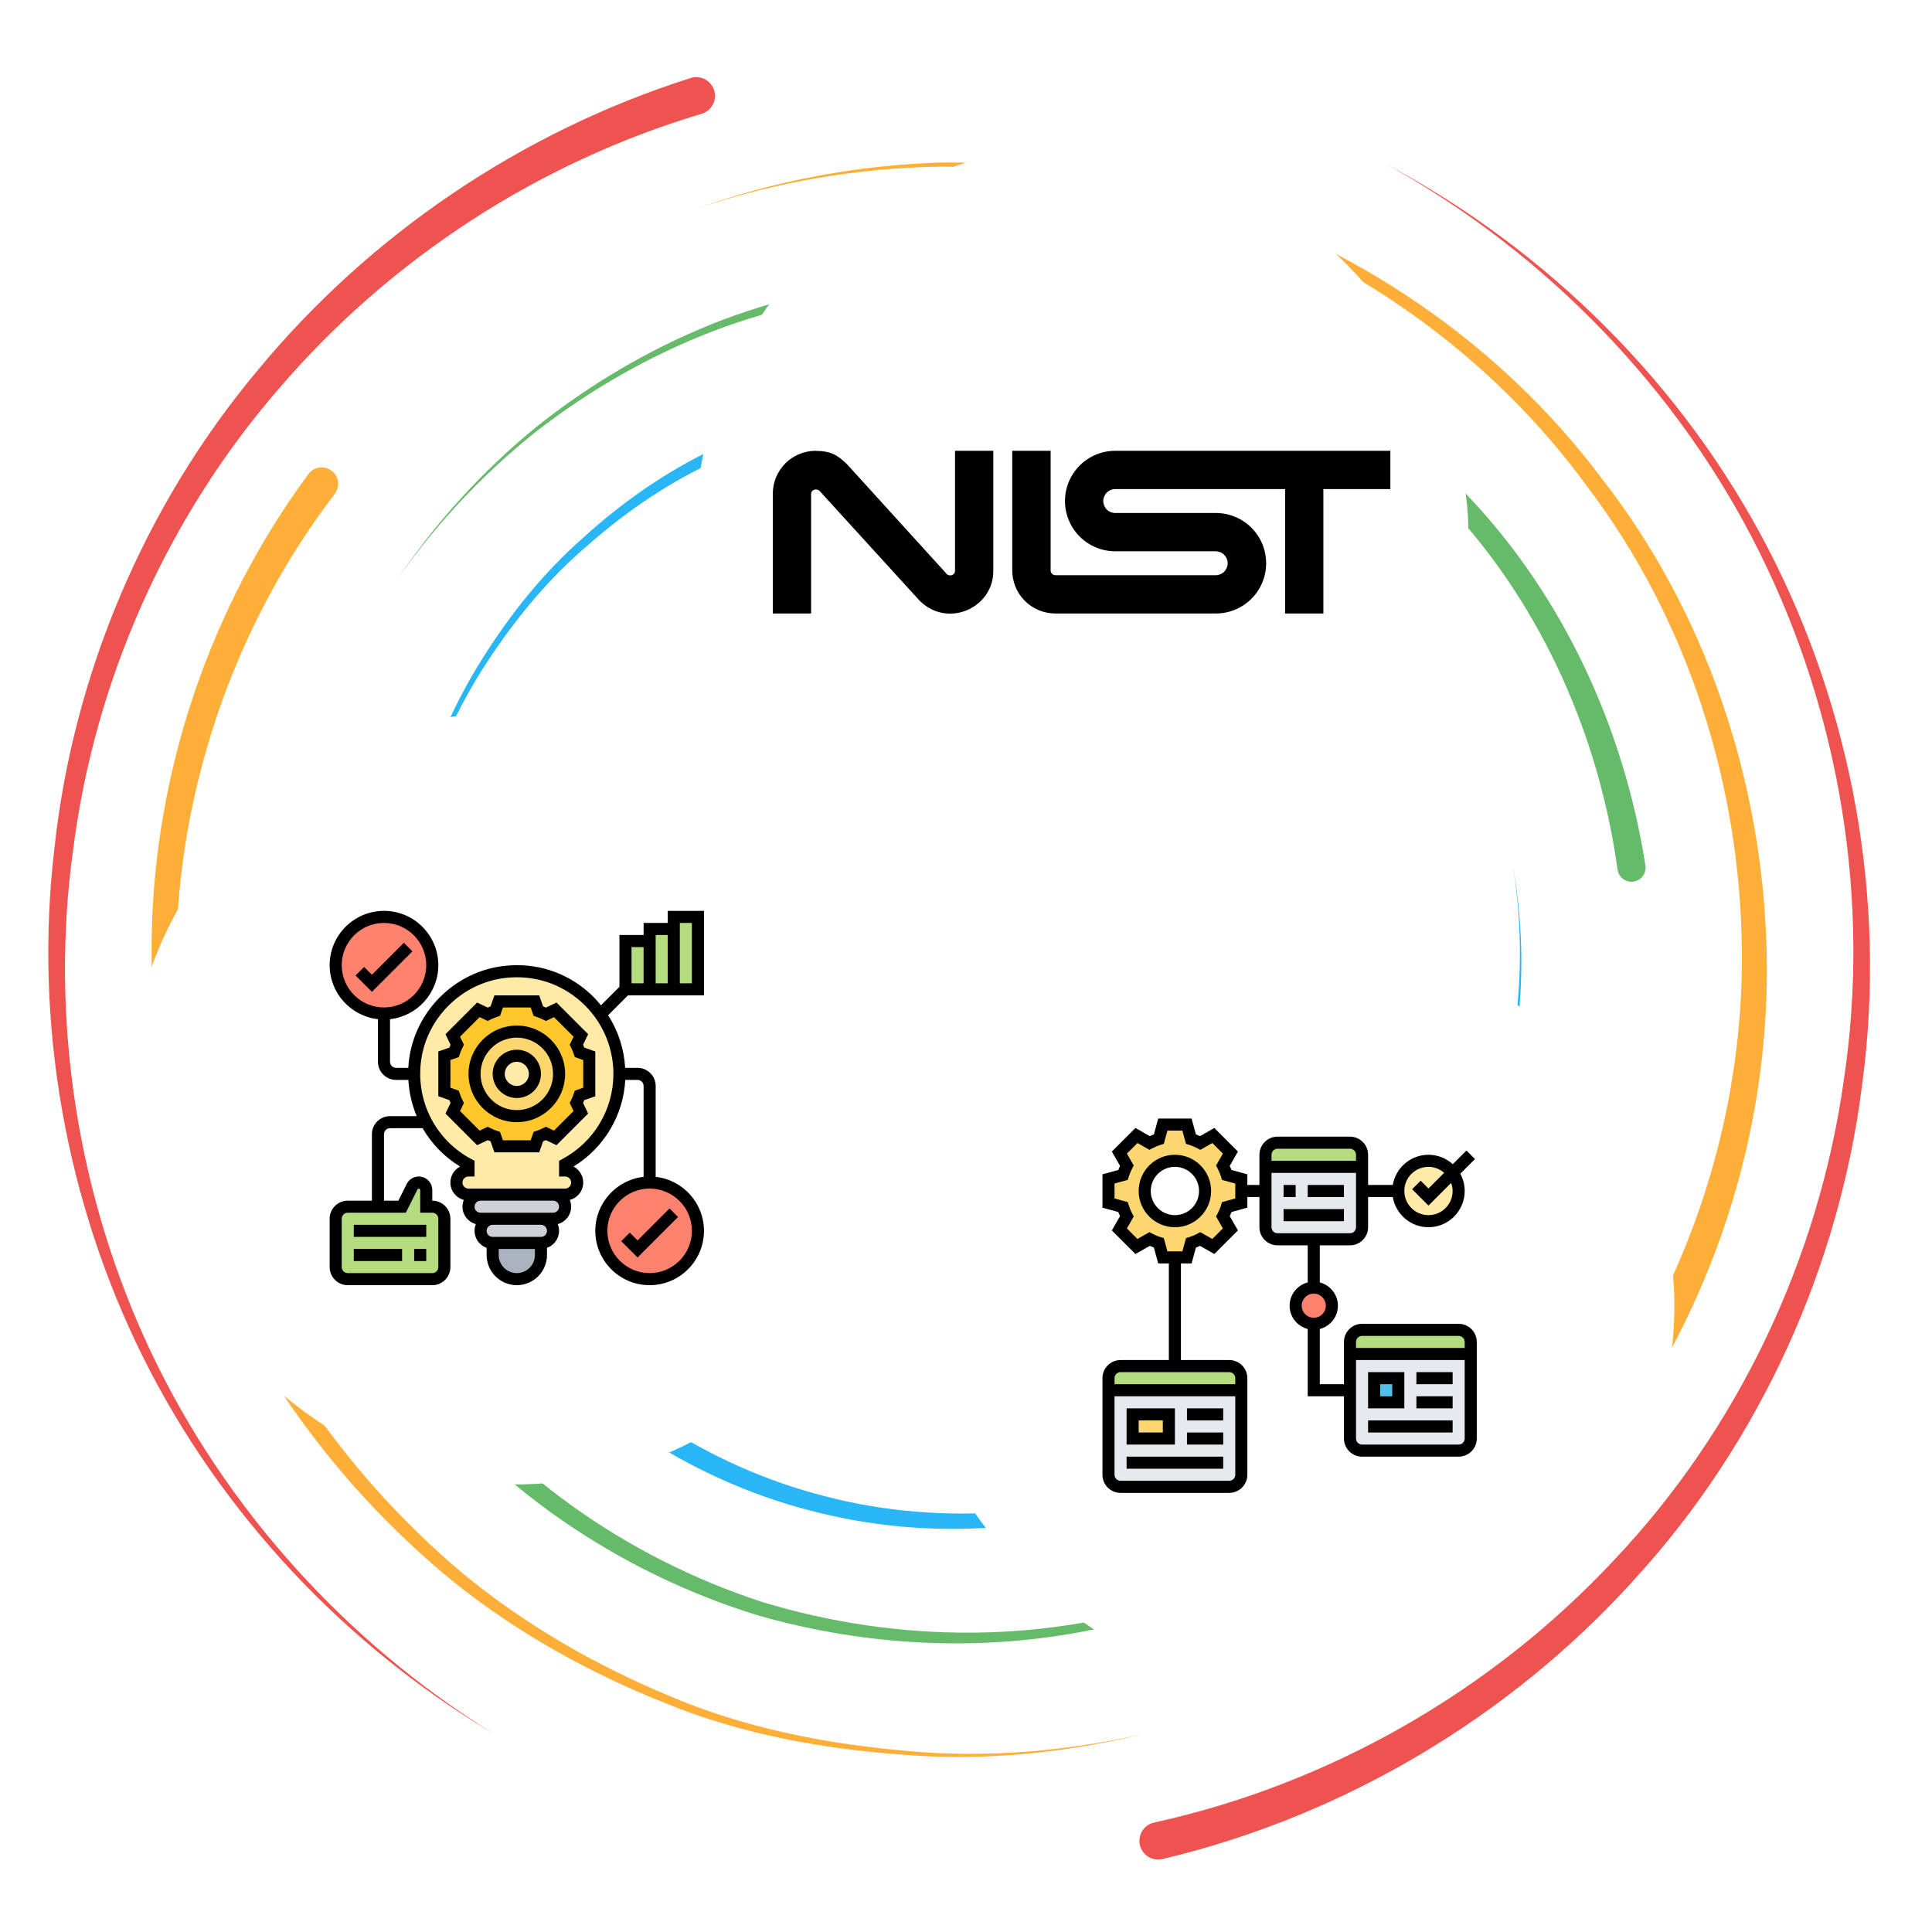 <svg width="400" height="400" viewBox="0 0 400 400" fill="none" xmlns="http://www.w3.org/2000/svg">
<path d="M145.239 23.574C111.536 33.592 80.815 53.548 57.817 80.376C34.635 107.068 19.591 140.8 15.123 176.032C10.291 211.235 16.047 247.858 31.346 280.115C46.693 312.381 71.653 339.998 102.148 358.918C71.32 340.558 45.698 313.284 29.609 280.962C13.562 248.649 7 211.574 11.276 175.558C15.187 139.508 29.96 104.594 53.373 76.634C76.583 48.54 108.028 27.238 142.986 16.157C145.026 15.506 147.206 16.639 147.851 18.675C148.502 20.722 147.37 22.894 145.325 23.548C145.312 23.548 145.26 23.566 145.239 23.574Z" fill="#EF5350"/>
<path d="M238.979 377.334C275.143 369.391 308.783 350.214 334.174 322.993C359.791 295.954 376.536 260.675 381.736 223.665C387.317 186.652 381.02 147.954 364.262 114.303C347.512 80.61 320.103 52.342 287.049 34.022C320.408 51.769 348.483 79.668 365.989 113.418C383.502 147.126 390.619 186.313 385.585 224.178C380.919 262.05 364.387 298.584 338.455 326.925C312.76 355.436 278.255 375.974 240.677 384.894C238.593 385.389 236.505 384.108 236.01 382.024C235.512 379.941 236.804 377.85 238.887 377.355C238.9 377.347 238.957 377.342 238.979 377.334Z" fill="#EF5350"/>
<path d="M69.31 102.256C49.305 128.418 37.682 160.918 36.531 193.996C35.365 227.086 44.484 260.459 62.539 288.428C71.711 302.298 82.873 314.834 95.612 325.589C108.471 336.235 123.067 344.66 138.477 351.074C153.873 357.68 170.513 360.97 187.143 362.451C203.841 364.1 220.776 362.615 237.143 358.918C220.841 362.889 203.888 364.678 187.083 363.3C170.344 362.094 153.511 359.074 137.851 352.662C122.175 346.448 107.239 338.168 93.997 327.584C80.873 316.881 69.297 304.308 59.687 290.31C40.776 262.086 30.776 227.985 31.406 193.844C32.011 159.724 43.451 125.779 63.841 98.168C64.956 96.644 67.091 96.313 68.615 97.425C70.138 98.54 70.469 100.675 69.354 102.198C69.349 102.212 69.317 102.251 69.31 102.256Z" fill="#FFAE37"/>
<path d="M329.89 292.441C349.922 264.993 360.984 230.98 360.638 196.808C360.333 162.706 349.565 128.428 328.802 100.996C308.64 73.123 279.036 52.493 246.21 41.964C229.706 36.756 212.4 34.756 195.122 34.49C177.825 34.712 160.534 37.646 144.114 43.248C160.434 37.373 177.721 34.144 195.104 33.639C212.466 33.618 229.948 35.336 246.706 40.332C280.039 50.415 310.482 70.836 331.536 98.944C353.177 126.6 364.874 161.586 365.755 196.751C366.692 231.972 355.859 267.467 335.45 296.412C334.37 297.954 332.234 298.332 330.69 297.251C329.148 296.17 328.768 294.04 329.848 292.493C329.864 292.485 329.882 292.451 329.89 292.441Z" fill="#FFAE37"/>
<path d="M61.003 198.743C61.099 213.344 63.268 227.915 67.617 241.881C71.87 255.901 78.958 268.956 87.474 280.852C104.484 304.829 129.787 322.511 157.761 331.659C185.929 340.245 216.927 340.409 244.974 330.553C273.12 321.117 297.817 302.042 314.857 277.62C298.224 302.315 273.742 321.925 245.456 331.925C217.279 342.341 185.82 342.745 156.906 334.445C128.19 325.584 101.922 307.889 83.958 283.448C74.974 271.334 67.427 257.941 62.781 243.474C58.021 229.065 55.521 213.948 55.177 198.743C55.143 197.133 56.419 195.8 58.029 195.766C59.635 195.727 60.971 197.003 61.003 198.612C61.003 198.623 61.003 198.631 61.003 198.644V198.743Z" fill="#66BB6A"/>
<path d="M334.891 179.985C331.094 152.694 319.539 126.191 300.742 105.662C282.206 85.05 257.422 69.777 230.203 63.47C203.112 56.717 173.932 58.605 147.695 68.54C134.609 73.584 122.287 80.61 111.172 89.224C100.151 97.954 90.409 108.318 82.312 119.862C90.208 108.188 99.787 97.62 110.716 88.657C121.732 79.803 134.031 72.511 147.169 67.178C173.503 56.691 203.086 54.224 230.859 60.631C258.768 66.6 284.492 81.787 303.963 102.72C323.711 123.553 336.232 150.8 340.664 179.196C340.911 180.784 339.823 182.277 338.234 182.524C336.649 182.772 335.156 181.686 334.909 180.094C334.909 180.084 334.901 180.068 334.901 180.063L334.891 179.985Z" fill="#66BB6A"/>
<path d="M109.005 269.034C124.31 288.918 146.393 303.584 170.846 309.79C195.281 316.157 221.789 313.912 245.065 303.944C268.419 293.97 287.986 275.774 300.434 253.566C312.5 231.17 317.356 204.73 313.25 179.412C317.755 204.66 313.341 231.313 301.497 254.139C289.278 276.769 269.726 295.584 246.041 306.149C222.434 316.696 195.287 319.464 169.974 313.3C144.649 307.29 121.489 292.477 105.213 272.008C104.38 270.974 104.549 269.456 105.586 268.623C106.627 267.79 108.146 267.954 108.979 268.996C108.984 269.001 108.997 269.029 109.005 269.034Z" fill="#29B6F6"/>
<path d="M270.013 110.076C253.521 96.547 233.156 87.636 211.844 85.068C190.599 82.698 168.411 85.605 148.979 95.042C139.141 99.464 130.07 105.537 121.966 112.662C113.685 119.634 106.727 128.084 100.815 137.134C88.893 155.298 82.755 176.972 82.312 198.743C82.349 176.972 88.094 155.063 99.791 136.49C105.599 127.238 112.492 118.548 120.761 111.313C128.862 103.93 137.982 97.568 147.935 92.868C167.604 82.868 190.307 79.425 212.261 81.474C234.289 83.717 255.599 92.537 273.039 106.326C274.089 107.146 274.263 108.665 273.437 109.712C272.617 110.753 271.099 110.928 270.052 110.102C270.044 110.094 270.026 110.084 270.013 110.076Z" fill="#29B6F6"/>
<g filter="url(#filter0_d_3093_10821)">
<rect x="144" y="26.667" width="160" height="160" rx="80" fill="white"/>
<g clip-path="url(#clip0_3093_10821)">
<path d="M168.916 90C163.963 90 160 93.963 160 98.916V123.684H167.926V98.916C167.926 98.124 168.916 97.728 169.61 98.223L190.395 121.029C196.141 126.775 205.652 122.614 205.652 114.887V89.921H197.726V114.887C197.726 115.679 196.736 116.075 196.082 115.58L175.376 92.794C173.394 90.812 171.809 90.02 168.936 90.02M209.575 90V114.768C209.575 117.132 210.515 119.4 212.187 121.073C213.859 122.745 216.127 123.684 218.492 123.684H251.74C254.499 123.684 257.145 122.588 259.096 120.637C261.046 118.686 262.142 116.041 262.142 113.282C262.142 110.523 261.046 107.877 259.096 105.926C257.145 103.975 254.499 102.879 251.74 102.879H230.895C230.238 102.879 229.608 102.618 229.144 102.154C228.68 101.689 228.419 101.059 228.419 100.402C228.419 99.746 228.68 99.115 229.144 98.651C229.608 98.187 230.238 97.926 230.895 97.926H266.066V123.684H273.991V97.926H287.861V90H230.895C228.136 90 225.491 91.096 223.54 93.047C221.589 94.998 220.493 97.644 220.493 100.402C220.493 103.161 221.589 105.807 223.54 107.758C225.491 109.709 228.136 110.805 230.895 110.805H251.7C252.357 110.805 252.987 111.066 253.452 111.53C253.916 111.995 254.177 112.625 254.177 113.282C254.177 113.939 253.916 114.569 253.452 115.033C252.987 115.497 252.357 115.758 251.7 115.758H218.511C218.249 115.758 217.997 115.654 217.811 115.468C217.625 115.282 217.521 115.03 217.521 114.768V90H209.575Z" fill="black"/>
</g>
</g>
<g filter="url(#filter1_d_3093_10821)">
<rect x="26.667" y="144" width="160" height="160" rx="80" fill="white"/>
<path d="M112 254V256.5C112 259.263 109.763 261.5 107 261.5C105.625 261.5 104.375 260.938 103.463 260.038C102.563 259.125 102 257.875 102 256.5V254H112Z" fill="#AAB2BD"/>
<path d="M112 249C113.375 249 114.5 250.125 114.5 251.5C114.5 252.188 114.225 252.812 113.762 253.262C113.312 253.725 112.688 254 112 254H102C100.625 254 99.5 252.875 99.5 251.5C99.5 250.812 99.775 250.188 100.238 249.738C100.688 249.275 101.312 249 102 249H112Z" fill="#CCD1D9"/>
<path d="M112 249H102H99.5C98.125 249 97 247.875 97 246.5C97 245.812 97.275 245.188 97.737 244.738C98.188 244.275 98.812 244 99.5 244H114.5C115.875 244 117 245.125 117 246.5C117 247.188 116.725 247.812 116.262 248.262C115.812 248.725 115.188 249 114.5 249H112Z" fill="#CCD1D9"/>
<path d="M128.25 219C128.25 227.125 123.687 234.175 117 237.75V239C117.688 239 118.312 239.275 118.762 239.738C119.225 240.188 119.5 240.813 119.5 241.5C119.5 242.875 118.375 244 117 244H114.5H99.5H97C96.312 244 95.688 243.725 95.237 243.263C94.775 242.813 94.5 242.188 94.5 241.5C94.5 240.813 94.775 240.188 95.237 239.738C95.688 239.275 96.312 239 97 239V237.75C93.287 235.763 90.237 232.713 88.25 229C86.65 226.025 85.75 222.613 85.75 219C85.75 218.113 85.8 217.225 85.912 216.325C87.088 206.7 94.912 198.963 104.55 197.888C112.688 196.975 120.025 200.663 124.312 206.688C126.787 210.163 128.25 214.413 128.25 219Z" fill="#FFEAA7"/>
<path d="M122 215.25V222.75L120 223.462C119.813 224 119.587 224.525 119.337 225.038L120.263 226.95L114.95 232.263L113.038 231.337C112.525 231.587 112 231.813 111.462 232L110.75 234H103.25L102.538 232C102 231.813 101.475 231.587 100.963 231.337L99.05 232.263L93.737 226.95L94.662 225.038C94.412 224.525 94.188 224 94 223.462L92 222.75V215.25L94 214.538C94.188 214 94.412 213.475 94.662 212.963L93.737 211.05L99.05 205.737L100.963 206.662C101.475 206.412 102 206.188 102.538 206L103.25 204H110.75L111.462 206C112 206.188 112.525 206.412 113.038 206.662L114.95 205.737L120.263 211.05L119.337 212.963C119.587 213.475 119.813 214 120 214.538L122 215.25ZM115.75 219C115.75 214.163 111.837 210.25 107 210.25C102.163 210.25 98.25 214.163 98.25 219C98.25 223.837 102.163 227.75 107 227.75C111.837 227.75 115.75 223.837 115.75 219Z" fill="#FFC729"/>
<path d="M107 210.25C111.837 210.25 115.75 214.163 115.75 219C115.75 223.837 111.837 227.75 107 227.75C102.163 227.75 98.25 223.837 98.25 219C98.25 214.163 102.163 210.25 107 210.25ZM110.75 219C110.75 216.925 109.075 215.25 107 215.25C104.925 215.25 103.25 216.925 103.25 219C103.25 221.075 104.925 222.75 107 222.75C109.075 222.75 110.75 221.075 110.75 219Z" fill="#FCD770"/>
<path d="M144.5 186.5V201.5H139.5V189V186.5H144.5Z" fill="#B4DD7F"/>
<path d="M134.5 191.5V201.5H132H129.5V191.5H134.5Z" fill="#B4DD7F"/>
<path d="M139.5 189V201.5H134.5V191.5V189H139.5Z" fill="#B4DD7F"/>
<path d="M92 249V259C92 260.375 90.875 261.5 89.5 261.5H72C70.625 261.5 69.5 260.375 69.5 259V249C69.5 247.625 70.625 246.5 72 246.5H78.25H83.25L85.325 242.35C85.588 241.825 86.125 241.5 86.7 241.5C87.562 241.5 88.25 242.188 88.25 243.05V246.5H89.5C90.875 246.5 92 247.625 92 249Z" fill="#B4DD7F"/>
<path d="M79.5 206.5C85.023 206.5 89.5 202.023 89.5 196.5C89.5 190.977 85.023 186.5 79.5 186.5C73.977 186.5 69.5 190.977 69.5 196.5C69.5 202.023 73.977 206.5 79.5 206.5Z" fill="#FF826E"/>
<path d="M134.5 261.5C140.023 261.5 144.5 257.023 144.5 251.5C144.5 245.977 140.023 241.5 134.5 241.5C128.977 241.5 124.5 245.977 124.5 251.5C124.5 257.023 128.977 261.5 134.5 261.5Z" fill="#FF826E"/>
<path d="M130.384 251.866L128.616 253.634L132 257.017L140.384 248.634L138.616 246.866L132 253.482L130.384 251.866Z" fill="black"/>
<path d="M83.616 191.866L77 198.482L75.384 196.866L73.616 198.634L77 202.017L85.384 193.634L83.616 191.866Z" fill="black"/>
<path d="M107 209C101.486 209 97 213.486 97 219C97 224.514 101.486 229 107 229C112.514 229 117 224.514 117 219C117 213.486 112.514 209 107 209ZM107 226.5C102.864 226.5 99.5 223.136 99.5 219C99.5 214.864 102.864 211.5 107 211.5C111.136 211.5 114.5 214.864 114.5 219C114.5 223.136 111.136 226.5 107 226.5Z" fill="black"/>
<path d="M107 214C104.242 214 102 216.242 102 219C102 221.758 104.242 224 107 224C109.758 224 112 221.758 112 219C112 216.242 109.758 214 107 214ZM107 221.5C105.621 221.5 104.5 220.379 104.5 219C104.5 217.621 105.621 216.5 107 216.5C108.379 216.5 109.5 217.621 109.5 219C109.5 220.379 108.379 221.5 107 221.5Z" fill="black"/>
<path d="M120.723 212.971L121.767 210.786L115.215 204.231L113.029 205.276C112.835 205.19 112.638 205.109 112.44 205.031L111.635 202.75H102.365L101.56 205.033C101.363 205.11 101.166 205.191 100.971 205.277L98.785 204.233L92.233 210.788L93.278 212.972C93.191 213.169 93.109 213.365 93.032 213.561L90.75 214.365V223.634L93.032 224.44C93.11 224.636 93.191 224.833 93.278 225.029L92.233 227.215L98.785 233.767L100.971 232.723C101.166 232.809 101.363 232.891 101.56 232.967L102.365 235.25H111.635L112.44 232.967C112.636 232.89 112.833 232.809 113.029 232.723L115.215 233.767L121.767 227.215L120.723 225.029C120.809 224.833 120.891 224.636 120.967 224.44L123.25 223.635V214.366L120.967 213.56C120.89 213.364 120.809 213.168 120.723 212.971ZM120.75 221.865L119.009 222.479L118.814 223.051C118.651 223.526 118.451 224.008 118.217 224.484L117.95 225.027L118.749 226.695L114.696 230.747L113.027 229.949L112.483 230.216C112.01 230.449 111.529 230.65 111.051 230.813L110.478 231.007L109.865 232.75H104.135L103.521 231.009L102.947 230.814C102.47 230.651 101.989 230.45 101.516 230.217L100.971 229.95L99.302 230.749L95.25 226.696L96.049 225.029L95.781 224.485C95.547 224.009 95.347 223.528 95.185 223.053L94.99 222.48L93.25 221.865V216.134L94.991 215.52L95.186 214.947C95.349 214.472 95.549 213.991 95.782 213.515L96.05 212.971L95.251 211.304L99.304 207.251L100.972 208.049L101.518 207.781C101.986 207.55 102.469 207.35 102.95 207.185L103.523 206.989L104.135 205.25H109.865L110.479 206.99L111.051 207.186C111.533 207.351 112.015 207.551 112.484 207.782L113.029 208.05L114.698 207.252L118.75 211.305L117.951 212.972L118.219 213.516C118.452 213.993 118.652 214.474 118.815 214.949L119.01 215.521L120.75 216.135V221.865Z" fill="black"/>
<path d="M73.25 250.25H88.25V252.75H73.25V250.25Z" fill="black"/>
<path d="M85.75 255.25H88.25V257.75H85.75V255.25Z" fill="black"/>
<path d="M73.25 255.25H83.25V257.75H73.25V255.25Z" fill="black"/>
<path d="M130.018 202.75H132H145.75V185.25H138.25V187.75H133.25V190.25H128.25V200.983L124.42 204.811C123.676 203.898 122.882 203.019 121.994 202.224C117.16 197.9 110.923 195.911 104.413 196.645C94.219 197.785 85.916 205.998 84.674 216.174C84.609 216.701 84.566 217.226 84.537 217.75H82C81.31 217.75 80.75 217.189 80.75 216.5V207.676C86.366 207.051 90.75 202.28 90.75 196.5C90.75 190.298 85.704 185.25 79.5 185.25C73.296 185.25 68.25 190.298 68.25 196.5C68.25 202.28 72.634 207.052 78.25 207.676V216.5C78.25 218.568 79.933 220.25 82 220.25H84.55C84.694 222.868 85.281 225.399 86.27 227.75H80.75C78.683 227.75 77 229.432 77 231.5V245.25H72C69.933 245.25 68.25 246.932 68.25 249V259C68.25 261.068 69.933 262.75 72 262.75H89.5C91.567 262.75 93.25 261.068 93.25 259V249C93.25 246.932 91.567 245.25 89.5 245.25V243.045C89.5 241.504 88.246 240.25 86.705 240.25C85.64 240.25 84.684 240.843 84.205 241.795L82.478 245.25H79.5V231.5C79.5 230.81 80.06 230.25 80.75 230.25H87.5C89.339 233.439 91.97 236.18 95.248 238.185C94.06 238.815 93.25 240.065 93.25 241.5C93.25 243.229 94.431 244.674 96.025 245.105C95.851 245.537 95.75 246.006 95.75 246.5C95.75 248.229 96.931 249.674 98.525 250.105C98.351 250.537 98.25 251.006 98.25 251.5C98.25 253.128 99.299 254.503 100.75 255.02V256.5C100.75 259.946 103.554 262.75 107 262.75C110.446 262.75 113.25 259.946 113.25 256.5V255.02C114.701 254.503 115.75 253.128 115.75 251.5C115.75 251.006 115.649 250.537 115.475 250.105C117.069 249.672 118.25 248.229 118.25 246.5C118.25 246.006 118.149 245.537 117.975 245.105C119.569 244.672 120.75 243.229 120.75 241.5C120.75 240.065 119.94 238.815 118.75 238.185C125.059 234.319 129.051 227.629 129.459 220.25H132C132.69 220.25 133.25 220.811 133.25 221.5V240.324C127.634 240.947 123.25 245.719 123.25 251.5C123.25 257.704 128.296 262.75 134.5 262.75C140.704 262.75 145.75 257.704 145.75 251.5C145.75 245.719 141.366 240.947 135.75 240.324V221.5C135.75 219.432 134.068 217.75 132 217.75H129.434C129.215 213.851 127.989 210.109 125.906 206.861L130.018 202.75ZM140.75 187.75H143.25V200.25H140.75V187.75ZM138.25 190.25V200.25H135.75V190.25H138.25ZM130.75 192.75H133.25V200.25H132H130.75V192.75ZM70.75 196.5C70.75 191.675 74.676 187.75 79.5 187.75C84.324 187.75 88.25 191.675 88.25 196.5C88.25 201.325 84.324 205.25 79.5 205.25C74.676 205.25 70.75 201.325 70.75 196.5ZM84.022 247.75L86.44 242.915C86.565 242.667 87 242.771 87 243.045V247.75H89.5C90.19 247.75 90.75 248.31 90.75 249V259C90.75 259.69 90.19 260.25 89.5 260.25H72C71.31 260.25 70.75 259.69 70.75 259V249C70.75 248.31 71.31 247.75 72 247.75H84.022ZM143.25 251.5C143.25 256.324 139.324 260.25 134.5 260.25C129.676 260.25 125.75 256.324 125.75 251.5C125.75 246.676 129.676 242.75 134.5 242.75C139.324 242.75 143.25 246.676 143.25 251.5ZM107 260.25C104.932 260.25 103.25 258.568 103.25 256.5V255.25H110.75V256.5C110.75 258.568 109.068 260.25 107 260.25ZM112 252.75H102C101.31 252.75 100.75 252.19 100.75 251.5C100.75 250.81 101.31 250.25 102 250.25H112C112.69 250.25 113.25 250.81 113.25 251.5C113.25 252.19 112.69 252.75 112 252.75ZM114.5 247.75H112H102H99.5C98.81 247.75 98.25 247.19 98.25 246.5C98.25 245.81 98.81 245.25 99.5 245.25H114.5C115.19 245.25 115.75 245.81 115.75 246.5C115.75 247.19 115.19 247.75 114.5 247.75ZM116.41 236.645L115.75 236.997V240.25H117C117.69 240.25 118.25 240.81 118.25 241.5C118.25 242.19 117.69 242.75 117 242.75H114.5H99.5H97C96.31 242.75 95.75 242.19 95.75 241.5C95.75 240.81 96.31 240.25 97 240.25H98.25V236.997L97.59 236.645C90.234 232.713 86.139 224.796 87.154 216.476C88.259 207.438 95.634 200.143 104.69 199.13C110.485 198.488 116.031 200.245 120.327 204.087C124.569 207.88 127 213.315 127 219C127 226.393 122.942 233.154 116.41 236.645Z" fill="black"/>
</g>
<g filter="url(#filter2_d_3093_10821)">
<rect x="186.667" y="186.667" width="160" height="160" rx="80" fill="white"/>
<path d="M262 250.75V243.25V238.25H282V243.25V250.75C282 252.125 280.875 253.25 279.5 253.25H272H264.5C263.125 253.25 262 252.125 262 250.75Z" fill="#E6E9ED"/>
<path d="M257 284.5V302C257 303.375 255.875 304.5 254.5 304.5H232C230.625 304.5 229.5 303.375 229.5 302V284.5H257Z" fill="#E6E9ED"/>
<path d="M279.5 294.5V284.5V277H304.5V294.5C304.5 295.875 303.375 297 302 297H282C280.625 297 279.5 295.875 279.5 294.5Z" fill="#E6E9ED"/>
<path d="M234.5 289.5H242V294.5H234.5V289.5Z" fill="#FCD770"/>
<path d="M284.5 282H289.5V287H284.5V282Z" fill="#4FC1E9"/>
<path d="M272 270.75C274.071 270.75 275.75 269.071 275.75 267C275.75 264.929 274.071 263.25 272 263.25C269.929 263.25 268.25 264.929 268.25 267C268.25 269.071 269.929 270.75 272 270.75Z" fill="#FF826E"/>
<path d="M257 243.25V245.75L254 246.575C253.788 247.237 253.525 247.888 253.2 248.5L254.738 251.2L251.2 254.738L248.5 253.2C247.888 253.525 247.237 253.788 246.575 254L245.75 257H243.25H240.75L239.925 254C239.263 253.788 238.613 253.525 238 253.2L235.3 254.738L231.762 251.2L233.3 248.5C232.975 247.888 232.713 247.237 232.5 246.575L229.5 245.75V240.75L232.5 239.925C232.713 239.263 232.975 238.613 233.3 238L231.762 235.3L235.3 231.762L238 233.3C238.613 232.975 239.263 232.713 239.925 232.5L240.75 229.5H245.75L246.575 232.5C247.237 232.713 247.888 232.975 248.5 233.3L251.2 231.762L254.738 235.3L253.2 238C253.525 238.613 253.788 239.263 254 239.925L257 240.75V243.25ZM249.5 243.25C249.5 239.8 246.7 237 243.25 237C239.8 237 237 239.8 237 243.25C237 246.7 239.8 249.5 243.25 249.5C246.7 249.5 249.5 246.7 249.5 243.25Z" fill="#FCD770"/>
<path d="M300.75 239.5C301.537 240.537 302 241.838 302 243.25C302 246.7 299.2 249.5 295.75 249.5C292.3 249.5 289.5 246.7 289.5 243.25C289.5 239.8 292.3 237 295.75 237C297.787 237 299.612 237.987 300.75 239.5Z" fill="#FFEAA7"/>
<path d="M282 235.75V238.25H262V235.75C262 234.375 263.125 233.25 264.5 233.25H279.5C280.875 233.25 282 234.375 282 235.75Z" fill="#B4DD7F"/>
<path d="M257 282V284.5H229.5V282C229.5 280.625 230.625 279.5 232 279.5H243.25H254.5C255.875 279.5 257 280.625 257 282Z" fill="#B4DD7F"/>
<path d="M304.5 274.5V277H279.5V274.5C279.5 273.125 280.625 272 282 272H302C303.375 272 304.5 273.125 304.5 274.5Z" fill="#B4DD7F"/>
<path d="M243.25 235.75C239.114 235.75 235.75 239.114 235.75 243.25C235.75 247.386 239.114 250.75 243.25 250.75C247.386 250.75 250.75 247.386 250.75 243.25C250.75 239.114 247.386 235.75 243.25 235.75ZM243.25 248.25C240.492 248.25 238.25 246.008 238.25 243.25C238.25 240.492 240.492 238.25 243.25 238.25C246.008 238.25 248.25 240.492 248.25 243.25C248.25 246.008 246.008 248.25 243.25 248.25Z" fill="black"/>
<path d="M265.75 242H268.25V244.5H265.75V242Z" fill="black"/>
<path d="M270.75 242H278.25V244.5H270.75V242Z" fill="black"/>
<path d="M265.75 247H278.25V249.5H265.75V247Z" fill="black"/>
<path d="M243.25 288.25H233.25V295.75H243.25V288.25ZM240.75 293.25H235.75V290.75H240.75V293.25Z" fill="black"/>
<path d="M245.75 288.25H253.25V290.75H245.75V288.25Z" fill="black"/>
<path d="M245.75 293.25H253.25V295.75H245.75V293.25Z" fill="black"/>
<path d="M233.25 298.25H253.25V300.75H233.25V298.25Z" fill="black"/>
<path d="M302 270.75H282C279.932 270.75 278.25 272.432 278.25 274.5V283.25H273.25V271.823C275.4 271.264 277 269.324 277 267C277 264.677 275.4 262.736 273.25 262.178V254.5H279.5C281.568 254.5 283.25 252.818 283.25 250.75V244.5H288.363C288.96 248.041 292.04 250.75 295.75 250.75C299.886 250.75 303.25 247.386 303.25 243.25C303.25 241.956 302.921 240.739 302.342 239.675L305.384 236.634L303.616 234.866L300.78 237.703C299.447 236.494 297.686 235.75 295.75 235.75C292.041 235.75 288.961 238.459 288.363 242H283.25V235.75C283.25 233.682 281.568 232 279.5 232H264.5C262.432 232 260.75 233.682 260.75 235.75V242H258.25V239.796L254.969 238.899C254.861 238.613 254.743 238.326 254.611 238.042L256.299 235.085L251.414 230.2L248.456 231.888C248.173 231.758 247.887 231.638 247.6 231.53L246.704 228.25H239.796L238.899 231.531C238.613 231.639 238.326 231.758 238.042 231.889L235.085 230.201L230.201 235.086L231.889 238.044C231.759 238.328 231.639 238.613 231.531 238.9L228.25 239.796V246.704L231.531 247.601C231.639 247.888 231.758 248.174 231.889 248.458L230.201 251.415L235.086 256.3L238.044 254.613C238.328 254.743 238.613 254.862 238.9 254.97L239.796 258.25H242V278.25H232C229.932 278.25 228.25 279.932 228.25 282V302C228.25 304.068 229.932 305.75 232 305.75H254.5C256.568 305.75 258.25 304.068 258.25 302V282C258.25 279.932 256.568 278.25 254.5 278.25H244.5V258.25H246.704L247.601 254.969C247.888 254.861 248.174 254.743 248.458 254.611L251.415 256.299L256.3 251.414L254.613 248.456C254.743 248.173 254.862 247.887 254.97 247.6L258.25 246.704V244.5H260.75V250.75C260.75 252.818 262.432 254.5 264.5 254.5H270.75V262.178C268.6 262.736 267 264.677 267 267C267 269.324 268.6 271.264 270.75 271.823V285.75H278.25V294.5C278.25 296.568 279.932 298.25 282 298.25H302C304.068 298.25 305.75 296.568 305.75 294.5V274.5C305.75 272.432 304.068 270.75 302 270.75ZM295.75 238.25C296.996 238.25 298.124 238.725 299 239.483L295.75 242.733L294.134 241.116L292.366 242.884L295.75 246.267L300.441 241.576C300.629 242.103 300.75 242.66 300.75 243.25C300.75 246.008 298.508 248.25 295.75 248.25C292.992 248.25 290.75 246.008 290.75 243.25C290.75 240.492 292.992 238.25 295.75 238.25ZM254.5 303.25H232C231.311 303.25 230.75 302.69 230.75 302V285.75H255.75V302C255.75 302.69 255.189 303.25 254.5 303.25ZM255.75 282V283.25H230.75V282C230.75 281.31 231.311 280.75 232 280.75H254.5C255.189 280.75 255.75 281.31 255.75 282ZM255.75 244.796L253.009 245.546L252.806 246.203C252.629 246.778 252.389 247.355 252.091 247.916L251.771 248.524L253.182 250.997L250.995 253.185L248.521 251.774L247.914 252.094C247.353 252.39 246.776 252.631 246.2 252.809L245.544 253.011L244.796 255.75H241.704L240.954 253.009L240.297 252.806C239.722 252.629 239.145 252.389 238.584 252.091L237.976 251.771L235.503 253.182L233.315 250.995L234.726 248.521L234.406 247.914C234.11 247.353 233.869 246.776 233.691 246.2L233.489 245.544L230.75 244.796V241.704L233.491 240.954L233.694 240.297C233.871 239.722 234.111 239.145 234.409 238.584L234.729 237.976L233.317 235.505L235.505 233.317L237.979 234.729L238.586 234.409C239.148 234.113 239.724 233.871 240.3 233.694L240.956 233.491L241.704 230.75H244.796L245.546 233.491L246.203 233.694C246.778 233.871 247.355 234.111 247.916 234.409L248.524 234.729L250.997 233.317L253.185 235.505L251.774 237.979L252.094 238.586C252.39 239.148 252.631 239.724 252.809 240.3L253.011 240.956L255.753 241.706V244.796H255.75ZM264.5 234.5H279.5C280.189 234.5 280.75 235.061 280.75 235.75V237H263.25V235.75C263.25 235.061 263.811 234.5 264.5 234.5ZM263.25 250.75V239.5H280.75V250.75C280.75 251.439 280.189 252 279.5 252H264.5C263.811 252 263.25 251.439 263.25 250.75ZM269.5 267C269.5 265.621 270.621 264.5 272 264.5C273.379 264.5 274.5 265.621 274.5 267C274.5 268.379 273.379 269.5 272 269.5C270.621 269.5 269.5 268.379 269.5 267ZM282 273.25H302C302.689 273.25 303.25 273.81 303.25 274.5V275.75H280.75V274.5C280.75 273.81 281.311 273.25 282 273.25ZM302 295.75H282C281.311 295.75 280.75 295.19 280.75 294.5V278.25H303.25V294.5C303.25 295.19 302.689 295.75 302 295.75Z" fill="black"/>
<path d="M290.75 280.75H283.25V288.25H290.75V280.75ZM288.25 285.75H285.75V283.25H288.25V285.75Z" fill="black"/>
<path d="M293.25 280.75H300.75V283.25H293.25V280.75Z" fill="black"/>
<path d="M293.25 285.75H300.75V288.25H293.25V285.75Z" fill="black"/>
<path d="M283.25 290.75H300.75V293.25H283.25V290.75Z" fill="black"/>
</g>
<defs>
<filter id="filter0_d_3093_10821" x="133.333" y="19.333" width="181.333" height="181.333" filterUnits="userSpaceOnUse" color-interpolation-filters="sRGB">
<feFlood flood-opacity="0" result="BackgroundImageFix"/>
<feColorMatrix in="SourceAlpha" type="matrix" values="0 0 0 0 0 0 0 0 0 0 0 0 0 0 0 0 0 0 127 0" result="hardAlpha"/>
<feOffset dy="3.333"/>
<feGaussianBlur stdDeviation="5.333"/>
<feComposite in2="hardAlpha" operator="out"/>
<feColorMatrix type="matrix" values="0 0 0 0 0 0 0 0 0 0 0 0 0 0 0 0 0 0 0.12 0"/>
<feBlend mode="normal" in2="BackgroundImageFix" result="effect1_dropShadow_3093_10821"/>
<feBlend mode="normal" in="SourceGraphic" in2="effect1_dropShadow_3093_10821" result="shape"/>
</filter>
<filter id="filter1_d_3093_10821" x="16" y="136.667" width="181.333" height="181.333" filterUnits="userSpaceOnUse" color-interpolation-filters="sRGB">
<feFlood flood-opacity="0" result="BackgroundImageFix"/>
<feColorMatrix in="SourceAlpha" type="matrix" values="0 0 0 0 0 0 0 0 0 0 0 0 0 0 0 0 0 0 127 0" result="hardAlpha"/>
<feOffset dy="3.333"/>
<feGaussianBlur stdDeviation="5.333"/>
<feComposite in2="hardAlpha" operator="out"/>
<feColorMatrix type="matrix" values="0 0 0 0 0 0 0 0 0 0 0 0 0 0 0 0 0 0 0.12 0"/>
<feBlend mode="normal" in2="BackgroundImageFix" result="effect1_dropShadow_3093_10821"/>
<feBlend mode="normal" in="SourceGraphic" in2="effect1_dropShadow_3093_10821" result="shape"/>
</filter>
<filter id="filter2_d_3093_10821" x="176" y="179.333" width="181.333" height="181.333" filterUnits="userSpaceOnUse" color-interpolation-filters="sRGB">
<feFlood flood-opacity="0" result="BackgroundImageFix"/>
<feColorMatrix in="SourceAlpha" type="matrix" values="0 0 0 0 0 0 0 0 0 0 0 0 0 0 0 0 0 0 127 0" result="hardAlpha"/>
<feOffset dy="3.333"/>
<feGaussianBlur stdDeviation="5.333"/>
<feComposite in2="hardAlpha" operator="out"/>
<feColorMatrix type="matrix" values="0 0 0 0 0 0 0 0 0 0 0 0 0 0 0 0 0 0 0.12 0"/>
<feBlend mode="normal" in2="BackgroundImageFix" result="effect1_dropShadow_3093_10821"/>
<feBlend mode="normal" in="SourceGraphic" in2="effect1_dropShadow_3093_10821" result="shape"/>
</filter>
<clipPath id="clip0_3093_10821">
<rect width="128" height="33.744" fill="white" transform="translate(160 90)"/>
</clipPath>
</defs>
</svg>
